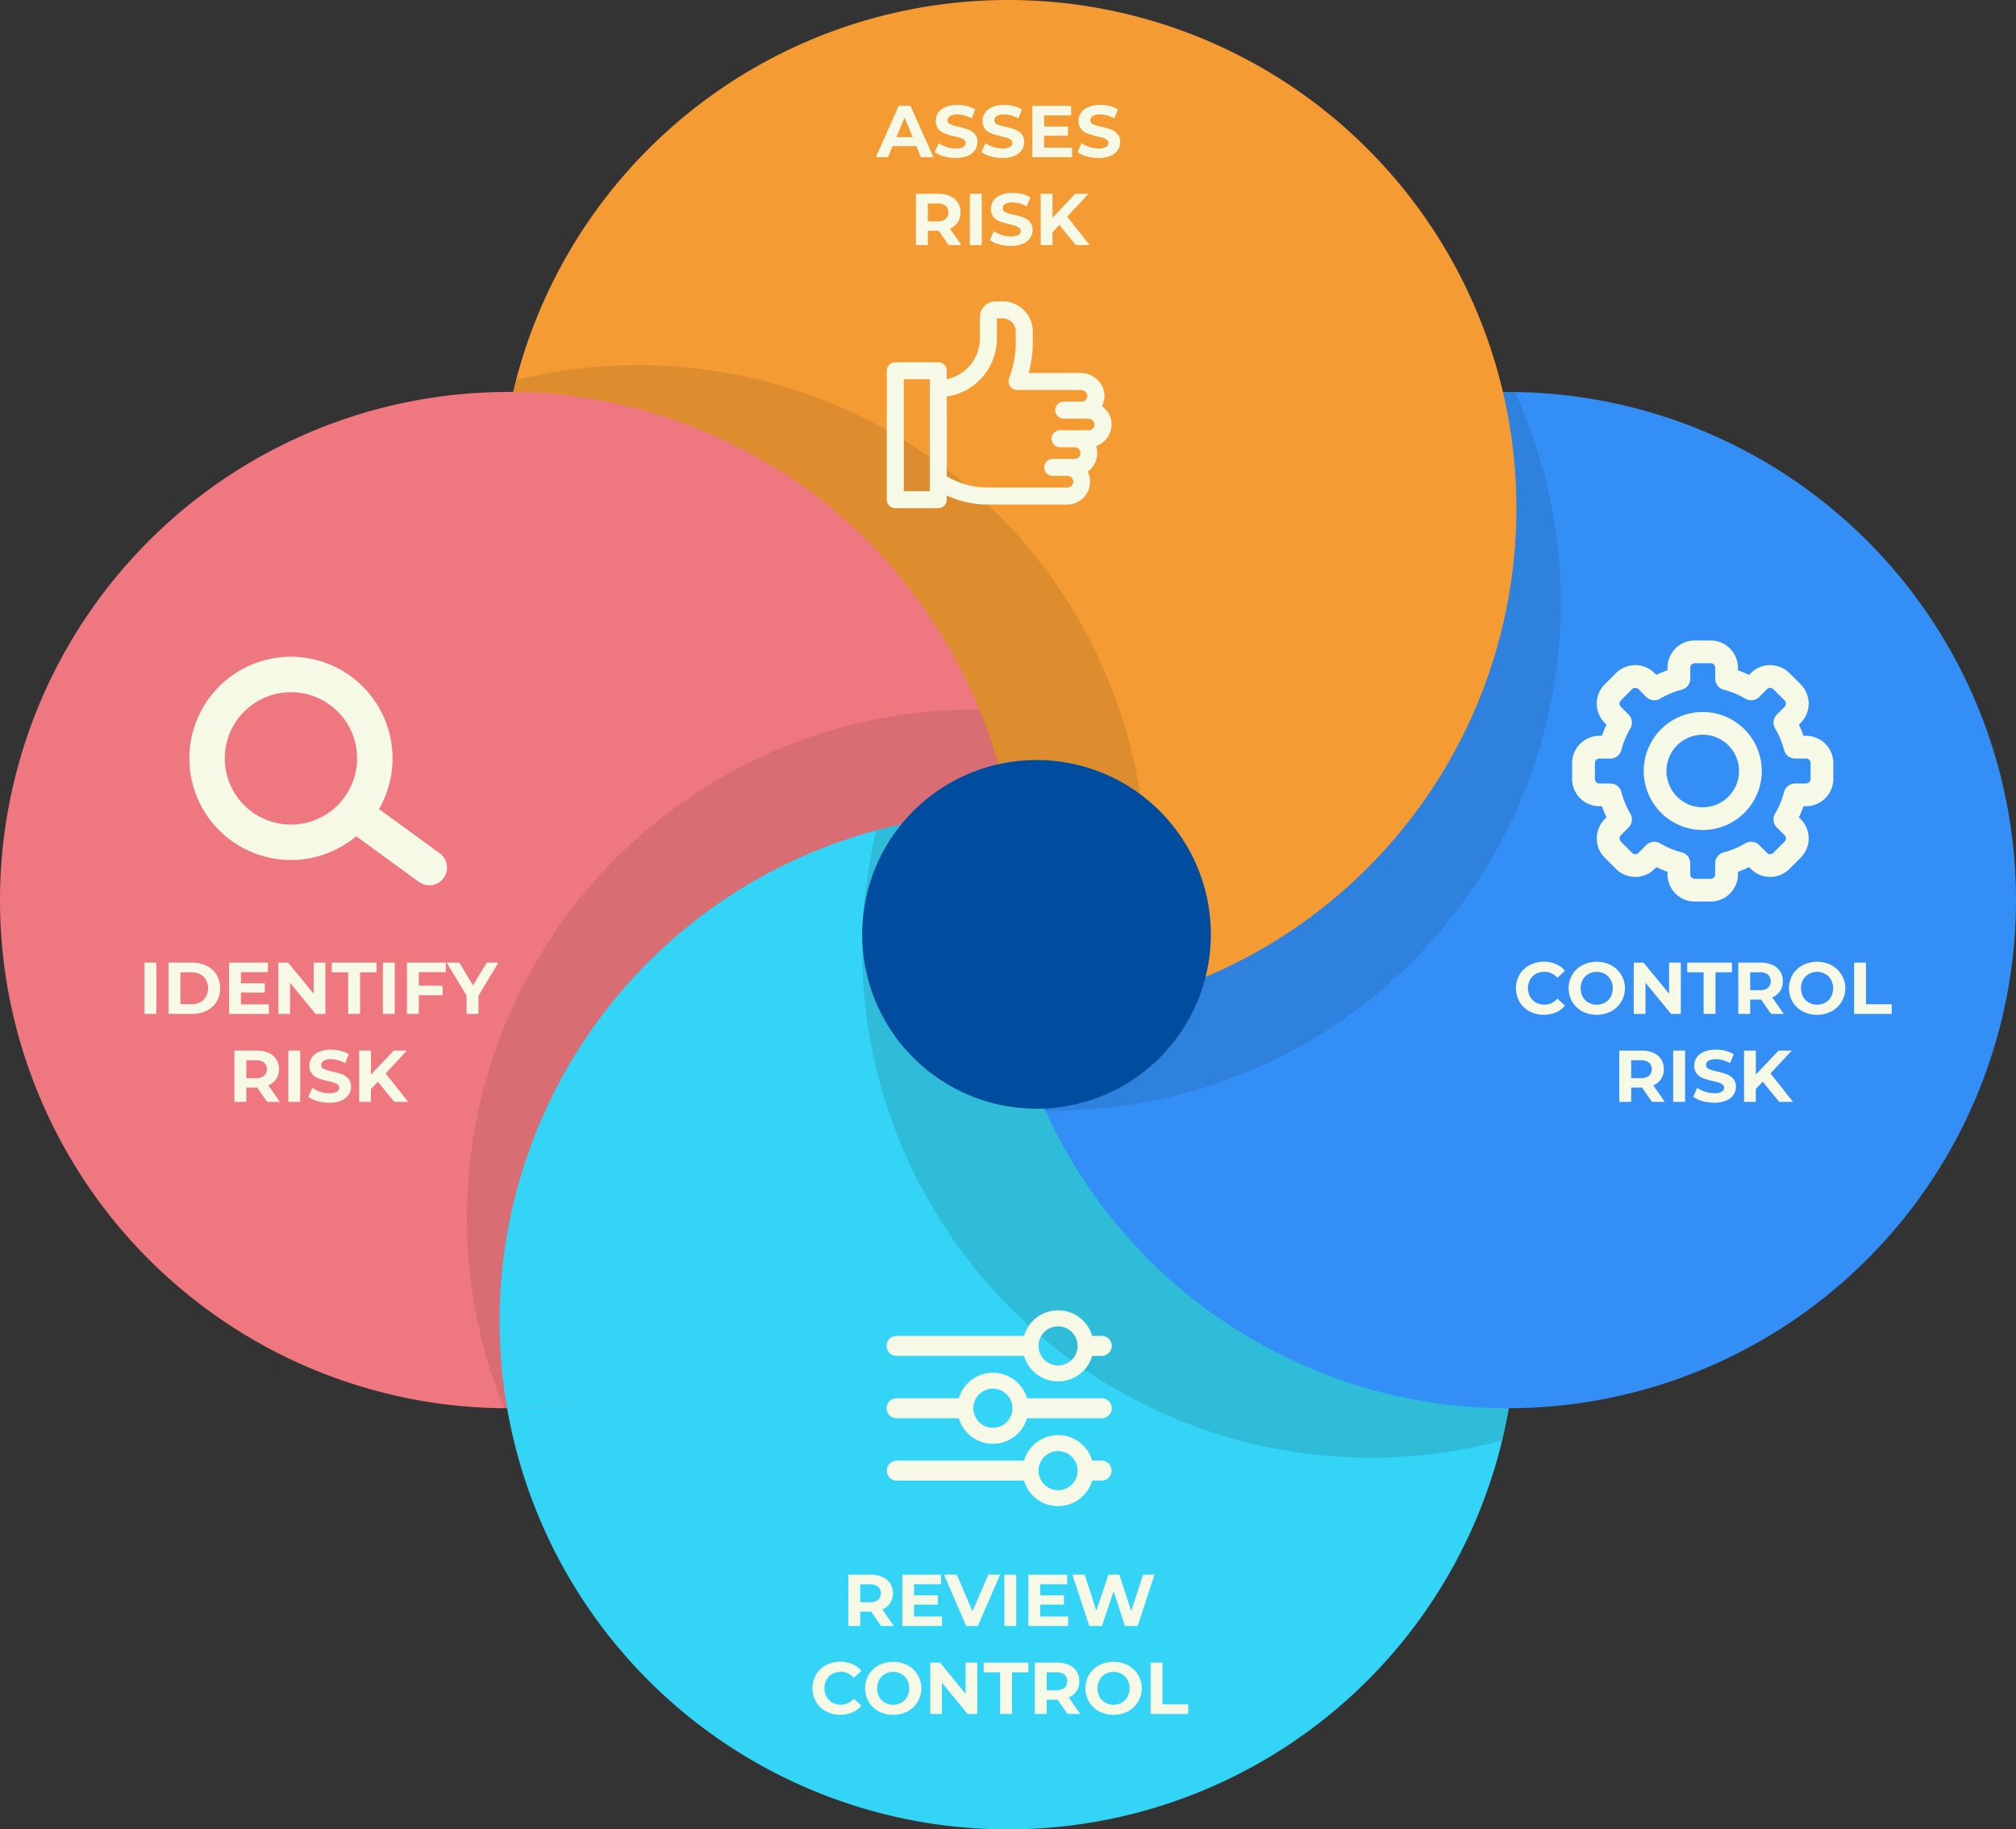 <svg id="Component_35_2" data-name="Component 35 – 2" xmlns="http://www.w3.org/2000/svg" xmlns:xlink="http://www.w3.org/1999/xlink" width="468" height="424.656" viewBox="0 0 468 424.656">
  <rect x="0" y="0" width="468" height="424.656" fill="#333333" stroke="none"/>
  <defs>
    <clipPath id="clip-path">
      <rect id="Rectangle_1122" data-name="Rectangle 1122" width="468" height="424.656" fill="none"/>
    </clipPath>
    <clipPath id="clip-path-2">
      <rect id="Rectangle_1121" data-name="Rectangle 1121" width="468" height="424.657" fill="none"/>
    </clipPath>
    <clipPath id="clip-path-3">
      <rect id="Rectangle_1110" data-name="Rectangle 1110" width="151.872" height="149.645" fill="none"/>
    </clipPath>
    <clipPath id="clip-path-4">
      <rect id="Rectangle_1111" data-name="Rectangle 1111" width="130.354" height="166.834" fill="none"/>
    </clipPath>
    <clipPath id="clip-path-5">
      <rect id="Rectangle_1112" data-name="Rectangle 1112" width="150.186" height="151.152" fill="none"/>
    </clipPath>
    <clipPath id="clip-path-6">
      <rect id="Rectangle_1113" data-name="Rectangle 1113" width="127.658" height="162.181" fill="none"/>
    </clipPath>
    <clipPath id="clip-path-7">
      <rect id="Rectangle_1114" data-name="Rectangle 1114" width="35.896" height="88.1" fill="none"/>
    </clipPath>
  </defs>
  <g id="Group_2947" data-name="Group 2947" clip-path="url(#clip-path)">
    <g id="Group_2946" data-name="Group 2946" transform="translate(0 -0.001)">
      <g id="Group_2945" data-name="Group 2945" clip-path="url(#clip-path-2)">
        <path id="Path_3482" data-name="Path 3482" d="M591.885,1081.788A118.025,118.025,0,1,1,709.91,1199.745a117.99,117.99,0,0,1-118.025-117.957" transform="translate(-475.91 -775.089)" fill="#33d4f5"/>
        <g id="Group_2932" data-name="Group 2932" transform="translate(200.152 188.744)" opacity="0.12">
          <g id="Group_2931" data-name="Group 2931">
            <g id="Group_2930" data-name="Group 2930" clip-path="url(#clip-path-3)">
              <path id="Path_3483" data-name="Path 3483" d="M1055.336,963.834a118.218,118.218,0,0,0-30.547,4.012,118.029,118.029,0,0,0,145.272,141.62,117.928,117.928,0,0,0-114.725-145.631" transform="translate(-1021.488 -963.833)" fill="#050605"/>
            </g>
          </g>
        </g>
        <path id="Path_3484" data-name="Path 3484" d="M1301.8,700.542a117.956,117.956,0,1,1,118.025-117.956A117.989,117.989,0,0,1,1301.8,700.542" transform="translate(-951.829 -373.642)" fill="#338ef5"/>
        <g id="Group_2935" data-name="Group 2935" transform="translate(231.951 90.988)" opacity="0.1">
          <g id="Group_2934" data-name="Group 2934">
            <g id="Group_2933" data-name="Group 2933" clip-path="url(#clip-path-4)">
              <path id="Path_3485" data-name="Path 3485" d="M1183.78,582.585a117.4,117.4,0,0,0,10.6,48.834c.581.009,1.153.045,1.734.045a117.932,117.932,0,0,0,107.428-166.79c-.58-.008-1.152-.044-1.734-.044A117.99,117.99,0,0,0,1183.78,582.585" transform="translate(-1183.78 -464.629)" fill="#050605"/>
            </g>
          </g>
        </g>
        <path id="Path_3486" data-name="Path 3486" d="M827.935,117.951A118.025,118.025,0,1,1,709.91,0,117.99,117.99,0,0,1,827.935,117.951" transform="translate(-475.91 0.004)" fill="#f59b33"/>
        <g id="Group_2938" data-name="Group 2938" transform="translate(115.975 84.758)" opacity="0.1">
          <g id="Group_2937" data-name="Group 2937">
            <g id="Group_2936" data-name="Group 2936" clip-path="url(#clip-path-5)">
              <path id="Path_3487" data-name="Path 3487" d="M624.045,432.816a118.308,118.308,0,0,0-28.369,3.453,118.041,118.041,0,0,0,142.6,144.245,118.021,118.021,0,0,0-114.233-147.7" transform="translate(-591.884 -432.817)" fill="#050605"/>
            </g>
          </g>
        </g>
        <path id="Path_3488" data-name="Path 3488" d="M118.024,464.63A117.956,117.956,0,1,1,0,582.586,117.991,117.991,0,0,1,118.024,464.63" transform="translate(0 -373.642)" fill="#ef7880"/>
        <g id="Group_2941" data-name="Group 2941" transform="translate(108.39 164.718)" opacity="0.1">
          <g id="Group_2940" data-name="Group 2940">
            <g id="Group_2939" data-name="Group 2939" clip-path="url(#clip-path-6)">
              <path id="Path_3489" data-name="Path 3489" d="M553.178,959.1a117.513,117.513,0,0,0,8.6,44.2c.347,0,.688.026,1.034.026A117.944,117.944,0,0,0,672.237,841.167c-.347,0-.687-.026-1.035-.026A117.989,117.989,0,0,0,553.178,959.1" transform="translate(-553.178 -841.141)" fill="#050605"/>
            </g>
          </g>
        </g>
        <path id="Path_3490" data-name="Path 3490" d="M591.885,1081.788a118.525,118.525,0,0,0,1.758,20.193c.1,0,.193.007.291.007A117.861,117.861,0,0,0,710.2,963.841c-.1,0-.193-.007-.291-.007a117.99,117.99,0,0,0-118.025,117.954" transform="translate(-475.91 -775.089)" fill="#33d4f5"/>
        <g id="Group_2944" data-name="Group 2944" transform="translate(200.152 188.744)" opacity="0.12">
          <g id="Group_2943" data-name="Group 2943">
            <g id="Group_2942" data-name="Group 2942" clip-path="url(#clip-path-7)">
              <path id="Path_3491" data-name="Path 3491" d="M1048.57,964.041c-1.676.095-3.345.215-5,.381-.476.046-.948.111-1.423.164q-1.772.2-3.527.448c-.745.105-1.491.213-2.231.334-1.1.177-2.193.378-3.285.586q-1.774.341-3.531.734-.959.214-1.914.442c-.96.23-1.919.461-2.868.716a117.933,117.933,0,0,0,11.052,84.087,117.551,117.551,0,0,0,19.786-88.092c-.1,0-.193-.007-.29-.007-1.791,0-3.566.056-5.336.134q-.717.033-1.43.072" transform="translate(-1021.489 -963.833)" fill="#050605"/>
            </g>
          </g>
        </g>
        <path id="Path_3492" data-name="Path 3492" d="M1102.426,941.38a40.469,40.469,0,1,1-40.468-40.444,40.457,40.457,0,0,1,40.468,40.444" transform="translate(-821.337 -724.507)" fill="#004c9e"/>
        <path id="Path_3493" data-name="Path 3493" d="M282.384,824.192l-14.063-10.242a23.737,23.737,0,0,0,2.136-4.958,23.586,23.586,0,1,0-29.377,15.779,23.722,23.722,0,0,0,6.825,1.01,23.468,23.468,0,0,0,11.133-2.821,23.757,23.757,0,0,0,3.988-2.693l14.514,10.568a4.111,4.111,0,1,0,4.844-6.643M243.45,816.9a15.36,15.36,0,1,1,11.694-1.179A15.258,15.258,0,0,1,243.45,816.9" transform="translate(-180.335 -626.146)" fill="#f7f9e7"/>
        <path id="Path_3494" data-name="Path 3494" d="M1052.927,1563.85h29.531a8.385,8.385,0,0,0,.65,1.583,8.252,8.252,0,0,0,15.168-1.527c.006-.019.01-.039.015-.057h2.178a2.321,2.321,0,1,0,0-4.641h-2.177a8.4,8.4,0,0,0-.649-1.583,8.247,8.247,0,0,0-15.18,1.583h-29.537a2.321,2.321,0,1,0,0,4.641m35.3-6.315a4.529,4.529,0,0,1,6.039,1.673c.036.059.073.115.105.175a4.536,4.536,0,0,1-7.894,4.466c-.033-.057-.067-.116-.1-.175a4.535,4.535,0,0,1,1.848-6.139" transform="translate(-844.748 -1249.106)" fill="#f7f9e7"/>
        <path id="Path_3495" data-name="Path 3495" d="M1100.47,1633.161h-17.307a8.248,8.248,0,0,0-15.83,0h-14.406a2.321,2.321,0,1,0,0,4.641h14.4a8.248,8.248,0,0,0,15.83,0h17.313a2.321,2.321,0,1,0,0-4.641m-23.078,6.315a4.546,4.546,0,0,1-6.044-1.673c-.034-.058-.067-.117-.1-.175a4.534,4.534,0,0,1,7.89-4.466c.035.057.07.115.1.175a4.537,4.537,0,0,1-1.849,6.139" transform="translate(-844.748 -1308.58)" fill="#f7f9e7"/>
        <path id="Path_3496" data-name="Path 3496" d="M1100.471,1707.071h-2.177a8.418,8.418,0,0,0-.649-1.583,8.247,8.247,0,0,0-15.18,1.583h-29.537a2.32,2.32,0,1,0,0,4.64h29.531a8.408,8.408,0,0,0,.649,1.584,8.253,8.253,0,0,0,15.169-1.528c.005-.018.01-.037.015-.056h2.178a2.32,2.32,0,1,0,0-4.64m-7.947,6.313a4.544,4.544,0,0,1-6.044-1.673c-.033-.056-.067-.114-.1-.174a4.533,4.533,0,0,1,7.887-4.466c.036.059.072.115.105.174a4.511,4.511,0,0,1,.348,3.453,4.558,4.558,0,0,1-.451,1.013,4.5,4.5,0,0,1-1.747,1.673" transform="translate(-844.749 -1368.012)" fill="#f7f9e7"/>
        <path id="Path_3497" data-name="Path 3497" d="M1916.867,781.354h-.585a25.177,25.177,0,0,0-1.074-2.585l.415-.415a6.325,6.325,0,0,0,0-8.951l-2.608-2.606a6.33,6.33,0,0,0-8.954,0l-.417.415a25,25,0,0,0-2.588-1.073v-.587a6.336,6.336,0,0,0-6.329-6.328h-3.692a6.337,6.337,0,0,0-6.331,6.328v.587a24.844,24.844,0,0,0-2.586,1.073l-.415-.415a6.333,6.333,0,0,0-8.956,0l-2.608,2.606a6.326,6.326,0,0,0,0,8.95l.415.416a24.846,24.846,0,0,0-1.073,2.585h-.586a6.337,6.337,0,0,0-6.332,6.327v3.689a6.336,6.336,0,0,0,6.332,6.327h.586a24.714,24.714,0,0,0,1.073,2.585l-.415.416a6.328,6.328,0,0,0,0,8.95l2.608,2.606a6.333,6.333,0,0,0,8.956,0l.417-.417a25.174,25.174,0,0,0,2.585,1.075v.586a6.337,6.337,0,0,0,6.332,6.327h3.692a6.336,6.336,0,0,0,6.329-6.327v-.586a25.217,25.217,0,0,0,2.588-1.073l.415.415a6.331,6.331,0,0,0,8.954,0l2.609-2.606a6.324,6.324,0,0,0,0-8.95l-.417-.418a25.042,25.042,0,0,0,1.074-2.585h.585a6.336,6.336,0,0,0,6.332-6.327v-3.689a6.337,6.337,0,0,0-6.332-6.327m-5.1,13.043a19.294,19.294,0,0,1-2.085,5.024,2.64,2.64,0,0,0,.406,3.211l1.8,1.8a1.046,1.046,0,0,1,0,1.482l-2.611,2.61a1.046,1.046,0,0,1-1.481,0l-1.8-1.8a2.642,2.642,0,0,0-3.213-.405,19.449,19.449,0,0,1-5.025,2.084,2.642,2.642,0,0,0-1.981,2.556V813.5a1.05,1.05,0,0,1-1.048,1.047h-3.692a1.049,1.049,0,0,1-1.048-1.047v-2.543a2.642,2.642,0,0,0-1.982-2.556,19.4,19.4,0,0,1-5.024-2.084,2.647,2.647,0,0,0-3.213.405l-1.8,1.8a1.037,1.037,0,0,1-.737.307,1.053,1.053,0,0,1-.745-.308l-2.609-2.61a1.046,1.046,0,0,1,0-1.48l1.8-1.8a2.639,2.639,0,0,0,.405-3.209A19.3,19.3,0,0,1,1874,794.4a2.643,2.643,0,0,0-2.558-1.978H1868.9a1.05,1.05,0,0,1-1.05-1.049v-3.689a1.049,1.049,0,0,1,1.05-1.048h2.542a2.641,2.641,0,0,0,2.558-1.981,19.308,19.308,0,0,1,2.086-5.021,2.641,2.641,0,0,0-.405-3.211l-1.8-1.8a1.046,1.046,0,0,1,0-1.482l2.609-2.61a1.049,1.049,0,0,1,1.483,0l1.8,1.8a2.645,2.645,0,0,0,3.213.405,19.377,19.377,0,0,1,5.025-2.085,2.641,2.641,0,0,0,1.981-2.556v-2.542a1.049,1.049,0,0,1,1.048-1.049h3.692a1.049,1.049,0,0,1,1.048,1.049v2.542a2.639,2.639,0,0,0,1.981,2.556,19.411,19.411,0,0,1,5.025,2.085,2.642,2.642,0,0,0,3.213-.405l1.8-1.8a1.047,1.047,0,0,1,1.482,0l2.61,2.608a1.047,1.047,0,0,1,0,1.482l-1.8,1.8a2.637,2.637,0,0,0-.407,3.211,19.271,19.271,0,0,1,2.085,5.022,2.644,2.644,0,0,0,2.559,1.98h2.541a1.05,1.05,0,0,1,1.051,1.048v3.689a1.05,1.05,0,0,1-1.051,1.049h-2.541a2.644,2.644,0,0,0-2.559,1.978" transform="translate(-1497.61 -610.548)" fill="#f7f9e7"/>
        <path id="Path_3498" data-name="Path 3498" d="M1961.024,843.973a13.7,13.7,0,1,0,13.712,13.7,13.723,13.723,0,0,0-13.712-13.7m0,22.129a8.425,8.425,0,1,1,8.43-8.425,8.436,8.436,0,0,1-8.43,8.425" transform="translate(-1565.753 -678.7)" fill="#f7f9e7"/>
        <path id="Path_3499" data-name="Path 3499" d="M1102.553,384.234l-.015-.044a5.478,5.478,0,0,0-1.982-2.626,5.325,5.325,0,0,0,.338-3.98l-.021-.058a5.586,5.586,0,0,0-5.151-3.658H1083.55a26.731,26.731,0,0,0,.943-7.06v-2.6a6.98,6.98,0,0,0-6.964-6.96h-1.663a3.641,3.641,0,0,0-3.638,3.637v4.984a9.73,9.73,0,0,1-7.693,9.448v-1.966a1.977,1.977,0,0,0-1.975-1.974h-9.979a1.977,1.977,0,0,0-1.975,1.974v29.92a1.977,1.977,0,0,0,1.975,1.974h9.979a1.977,1.977,0,0,0,1.975-1.974V402.3a22.192,22.192,0,0,0,9.381,2.107H1092.5a5.3,5.3,0,0,0,4.751-7.642,5.151,5.151,0,0,0,.667-.564,5.326,5.326,0,0,0,1.285-5.375,5.288,5.288,0,0,0,2.04-1.273l0,0a5.3,5.3,0,0,0,1.31-5.323m-13.693,4.905a1.976,1.976,0,0,0,1.975,1.974h3.325a1.351,1.351,0,1,1,0,2.7h-4.99a1.974,1.974,0,1,0,0,3.947h3.327a1.351,1.351,0,1,1,0,2.7h-18.58a18.189,18.189,0,0,1-8.067-1.908l-1.315-.66V379.333a13.628,13.628,0,0,0,11.641-13.465v-4.675h1.351a3.024,3.024,0,0,1,3.017,3.014v2.6a22.939,22.939,0,0,1-1.178,7.259l-.385,1.149a1.972,1.972,0,0,0,1.874,2.6h14.819a1.7,1.7,0,0,1,1.455.983,1.351,1.351,0,0,1-1.305,1.718h-4.158a1.974,1.974,0,1,0,0,3.948h5.673a1.7,1.7,0,0,1,1.453.982,1.349,1.349,0,0,1-1.3,1.718h-6.655a1.976,1.976,0,0,0-1.975,1.974m-34.3-13.817h6.029v25.972h-6.029Z" transform="translate(-844.749 -287.286)" fill="#f7f9e7"/>
        <path id="Path_3500" data-name="Path 3500" d="M1799.2,1151.551a5.9,5.9,0,0,1-2.315-2.195,6.394,6.394,0,0,1,0-6.346,5.907,5.907,0,0,1,2.315-2.2,7.394,7.394,0,0,1,6.112-.246,5.615,5.615,0,0,1,2.1,1.565l-1.771,1.633a3.809,3.809,0,0,0-3-1.4,3.983,3.983,0,0,0-1.975.485,3.452,3.452,0,0,0-1.353,1.353,4.257,4.257,0,0,0,0,3.948,3.451,3.451,0,0,0,1.353,1.353,3.979,3.979,0,0,0,1.975.485,3.789,3.789,0,0,0,3-1.412l1.771,1.634a5.519,5.519,0,0,1-2.111,1.582,7.01,7.01,0,0,1-2.809.544,6.848,6.848,0,0,1-3.294-.791" transform="translate(-1444.121 -916.776)" fill="#f7f9e7"/>
        <path id="Path_3501" data-name="Path 3501" d="M1861.6,1151.543a5.937,5.937,0,0,1-2.333-2.2,6.331,6.331,0,0,1,0-6.312,5.935,5.935,0,0,1,2.333-2.2,7.378,7.378,0,0,1,6.682,0,6.073,6.073,0,0,1,0,10.719,7.38,7.38,0,0,1-6.682,0m5.252-2.033a3.481,3.481,0,0,0,1.336-1.353,4.255,4.255,0,0,0,0-3.947,3.482,3.482,0,0,0-1.336-1.353,3.991,3.991,0,0,0-3.814,0,3.48,3.48,0,0,0-1.336,1.353,4.258,4.258,0,0,0,0,3.947,3.479,3.479,0,0,0,1.336,1.353,3.992,3.992,0,0,0,3.814,0" transform="translate(-1494.28 -916.776)" fill="#f7f9e7"/>
        <path id="Path_3502" data-name="Path 3502" d="M1946.507,1141.066v11.91h-2.264l-5.941-7.231v7.231h-2.724v-11.91h2.281l5.925,7.231v-7.231Z" transform="translate(-1556.318 -917.614)" fill="#f7f9e7"/>
        <path id="Path_3503" data-name="Path 3503" d="M2002.729,1143.312h-3.814v-2.246H2009.3v2.246h-3.814v9.665h-2.758Z" transform="translate(-1607.245 -917.614)" fill="#f7f9e7"/>
        <path id="Path_3504" data-name="Path 3504" d="M2067.069,1152.976l-2.3-3.318h-2.537v3.318h-2.758v-11.91h5.159a6.631,6.631,0,0,1,2.749.527,3.942,3.942,0,0,1,2.426,3.795,3.88,3.88,0,0,1-2.452,3.76l2.673,3.828Zm-.7-9.128a2.9,2.9,0,0,0-1.89-.536h-2.247v4.152h2.247a2.865,2.865,0,0,0,1.89-.545,2.146,2.146,0,0,0,0-3.071" transform="translate(-1655.94 -917.614)" fill="#f7f9e7"/>
        <path id="Path_3505" data-name="Path 3505" d="M2122.687,1151.543a5.936,5.936,0,0,1-2.333-2.2,6.33,6.33,0,0,1,0-6.312,5.934,5.934,0,0,1,2.333-2.2,7.378,7.378,0,0,1,6.682,0,6.073,6.073,0,0,1,0,10.719,7.38,7.38,0,0,1-6.682,0m5.252-2.033a3.48,3.48,0,0,0,1.336-1.353,4.258,4.258,0,0,0,0-3.947,3.481,3.481,0,0,0-1.336-1.353,3.991,3.991,0,0,0-3.814,0,3.479,3.479,0,0,0-1.336,1.353,4.254,4.254,0,0,0,0,3.947,3.478,3.478,0,0,0,1.336,1.353,3.992,3.992,0,0,0,3.814,0" transform="translate(-1704.211 -916.776)" fill="#f7f9e7"/>
        <path id="Path_3506" data-name="Path 3506" d="M2196.668,1141.066h2.758v9.664h5.976v2.246h-8.733Z" transform="translate(-1766.25 -917.614)" fill="#f7f9e7"/>
        <path id="Path_3507" data-name="Path 3507" d="M1926.054,1257.24l-2.3-3.318h-2.536v3.318h-2.758v-11.91h5.159a6.631,6.631,0,0,1,2.75.527,3.942,3.942,0,0,1,2.426,3.795,3.88,3.88,0,0,1-2.452,3.76l2.673,3.828Zm-.7-9.128a2.9,2.9,0,0,0-1.89-.536h-2.247v4.152h2.247a2.864,2.864,0,0,0,1.89-.545,2.146,2.146,0,0,0,0-3.071" transform="translate(-1542.555 -1001.46)" fill="#f7f9e7"/>
        <rect id="Rectangle_1115" data-name="Rectangle 1115" width="2.758" height="11.91" transform="translate(388.419 243.869)" fill="#f7f9e7"/>
        <path id="Path_3508" data-name="Path 3508" d="M2008.16,1256.223a6.407,6.407,0,0,1-2.12-1l.937-2.076a6.349,6.349,0,0,0,1.822.9,6.834,6.834,0,0,0,2.111.341,3.372,3.372,0,0,0,1.737-.349,1.053,1.053,0,0,0,.562-.927.886.886,0,0,0-.332-.706,2.52,2.52,0,0,0-.851-.451q-.52-.17-1.4-.374a19.376,19.376,0,0,1-2.23-.647,3.619,3.619,0,0,1-1.49-1.038,2.8,2.8,0,0,1-.621-1.906,3.316,3.316,0,0,1,.562-1.88,3.781,3.781,0,0,1,1.694-1.335,6.914,6.914,0,0,1,2.766-.493,9.178,9.178,0,0,1,2.23.272,6.6,6.6,0,0,1,1.907.783l-.851,2.093a6.651,6.651,0,0,0-3.3-.936,3.1,3.1,0,0,0-1.711.374,1.143,1.143,0,0,0-.553.987.965.965,0,0,0,.638.91,10,10,0,0,0,1.949.587,19.438,19.438,0,0,1,2.23.646,3.7,3.7,0,0,1,1.49,1.021,2.737,2.737,0,0,1,.621,1.889,3.254,3.254,0,0,1-.57,1.863,3.834,3.834,0,0,1-1.711,1.336,6.978,6.978,0,0,1-2.775.493,9.75,9.75,0,0,1-2.732-.383" transform="translate(-1612.974 -1000.622)" fill="#f7f9e7"/>
        <path id="Path_3509" data-name="Path 3509" d="M2070.593,1252.561l-1.6,1.668v3.011h-2.741v-11.91h2.741v5.564l5.277-5.564h3.064l-4.937,5.308,5.227,6.6h-3.218Z" transform="translate(-1661.388 -1001.46)" fill="#f7f9e7"/>
        <path id="Path_3510" data-name="Path 3510" d="M1012.695,1878.518l-2.3-3.318h-2.537v3.318H1005.1v-11.91h5.159a6.627,6.627,0,0,1,2.749.527,3.941,3.941,0,0,1,2.426,3.794,3.88,3.88,0,0,1-2.451,3.76l2.673,3.828Zm-.7-9.128a2.9,2.9,0,0,0-1.89-.536h-2.247v4.152h2.247a2.864,2.864,0,0,0,1.89-.545,2.146,2.146,0,0,0,0-3.071" transform="translate(-808.161 -1501.076)" fill="#f7f9e7"/>
        <path id="Path_3511" data-name="Path 3511" d="M1078.189,1876.307v2.212h-9.227v-11.91h9.006v2.212H1071.7v2.586h5.533v2.144H1071.7v2.756Z" transform="translate(-859.508 -1501.076)" fill="#f7f9e7"/>
        <path id="Path_3512" data-name="Path 3512" d="M1131.423,1866.608l-5.158,11.91h-2.724l-5.141-11.91h2.979l3.626,8.507,3.677-8.507Z" transform="translate(-899.259 -1501.076)" fill="#f7f9e7"/>
        <rect id="Rectangle_1116" data-name="Rectangle 1116" width="2.758" height="11.91" transform="translate(233.152 365.532)" fill="#f7f9e7"/>
        <path id="Path_3513" data-name="Path 3513" d="M1227.631,1876.307v2.212H1218.4v-11.91h9.006v2.212h-6.265v2.586h5.533v2.144h-5.533v2.756Z" transform="translate(-979.668 -1501.076)" fill="#f7f9e7"/>
        <path id="Path_3514" data-name="Path 3514" d="M1289.586,1866.608l-3.9,11.91h-2.962l-2.622-8.065-2.707,8.065h-2.945l-3.915-11.91h2.86l2.69,8.371,2.809-8.371h2.553l2.724,8.439,2.775-8.439Z" transform="translate(-1021.585 -1501.076)" fill="#f7f9e7"/>
        <path id="Path_3515" data-name="Path 3515" d="M965.687,1981.357a5.906,5.906,0,0,1-2.315-2.2,6.4,6.4,0,0,1,0-6.346,5.908,5.908,0,0,1,2.315-2.195,6.883,6.883,0,0,1,3.311-.791,6.953,6.953,0,0,1,2.8.544,5.612,5.612,0,0,1,2.1,1.565l-1.771,1.633a3.809,3.809,0,0,0-3-1.4,3.981,3.981,0,0,0-1.975.485,3.448,3.448,0,0,0-1.354,1.353,4.257,4.257,0,0,0,0,3.948,3.448,3.448,0,0,0,1.354,1.353,3.98,3.98,0,0,0,1.975.485,3.789,3.789,0,0,0,3-1.412l1.771,1.634a5.518,5.518,0,0,1-2.111,1.582,7.012,7.012,0,0,1-2.809.545,6.848,6.848,0,0,1-3.294-.791" transform="translate(-773.93 -1584.084)" fill="#f7f9e7"/>
        <path id="Path_3516" data-name="Path 3516" d="M1028.086,1981.349a5.94,5.94,0,0,1-2.332-2.2,6.332,6.332,0,0,1,0-6.312,5.938,5.938,0,0,1,2.332-2.2,7.379,7.379,0,0,1,6.682,0,6.073,6.073,0,0,1,0,10.719,7.381,7.381,0,0,1-6.682,0m5.252-2.033a3.48,3.48,0,0,0,1.336-1.353,4.256,4.256,0,0,0,0-3.947,3.481,3.481,0,0,0-1.336-1.353,3.991,3.991,0,0,0-3.813,0,3.481,3.481,0,0,0-1.337,1.353,4.259,4.259,0,0,0,0,3.947,3.481,3.481,0,0,0,1.337,1.353,3.991,3.991,0,0,0,3.813,0" transform="translate(-824.089 -1584.084)" fill="#f7f9e7"/>
        <path id="Path_3517" data-name="Path 3517" d="M1113,1970.872v11.91h-2.264l-5.942-7.231v7.231h-2.724v-11.91h2.281l5.924,7.231v-7.231Z" transform="translate(-886.125 -1584.922)" fill="#f7f9e7"/>
        <path id="Path_3518" data-name="Path 3518" d="M1169.219,1973.118h-3.813v-2.246h10.385v2.246h-3.814v9.664h-2.758Z" transform="translate(-937.055 -1584.922)" fill="#f7f9e7"/>
        <path id="Path_3519" data-name="Path 3519" d="M1233.559,1982.782l-2.3-3.318h-2.536v3.318h-2.758v-11.91h5.158a6.631,6.631,0,0,1,2.75.527,3.942,3.942,0,0,1,2.426,3.794,3.88,3.88,0,0,1-2.452,3.76l2.673,3.828Zm-.7-9.128a2.9,2.9,0,0,0-1.89-.536h-2.247v4.152h2.247a2.863,2.863,0,0,0,1.89-.545,2.145,2.145,0,0,0,0-3.071" transform="translate(-985.749 -1584.922)" fill="#f7f9e7"/>
        <path id="Path_3520" data-name="Path 3520" d="M1289.176,1981.349a5.936,5.936,0,0,1-2.333-2.2,6.33,6.33,0,0,1,0-6.312,5.935,5.935,0,0,1,2.333-2.2,7.378,7.378,0,0,1,6.682,0,6.073,6.073,0,0,1,0,10.719,7.38,7.38,0,0,1-6.682,0m5.252-2.033a3.481,3.481,0,0,0,1.336-1.353,4.254,4.254,0,0,0,0-3.947,3.481,3.481,0,0,0-1.336-1.353,3.992,3.992,0,0,0-3.814,0,3.481,3.481,0,0,0-1.336,1.353,4.258,4.258,0,0,0,0,3.947,3.481,3.481,0,0,0,1.336,1.353,3.992,3.992,0,0,0,3.814,0" transform="translate(-1034.019 -1584.084)" fill="#f7f9e7"/>
        <path id="Path_3521" data-name="Path 3521" d="M1363.157,1970.872h2.758v9.665h5.976v2.246h-8.733Z" transform="translate(-1096.058 -1584.922)" fill="#f7f9e7"/>
        <rect id="Rectangle_1117" data-name="Rectangle 1117" width="2.758" height="11.91" transform="translate(33.536 223.453)" fill="#f7f9e7"/>
        <path id="Path_3522" data-name="Path 3522" d="M199.651,1141.073h5.414a7.612,7.612,0,0,1,3.43.74,5.545,5.545,0,0,1,2.315,2.084,6.348,6.348,0,0,1,0,6.261,5.541,5.541,0,0,1-2.315,2.084,7.614,7.614,0,0,1-3.43.74h-5.414Zm5.278,9.647a4,4,0,0,0,2.852-1,3.949,3.949,0,0,0,0-5.393,4,4,0,0,0-2.852-1h-2.52v7.384Z" transform="translate(-160.531 -917.62)" fill="#f7f9e7"/>
        <path id="Path_3523" data-name="Path 3523" d="M280.646,1150.77v2.212h-9.227v-11.91h9.006v2.212h-6.265v2.586h5.533v2.144h-5.533v2.756Z" transform="translate(-218.236 -917.619)" fill="#f7f9e7"/>
        <path id="Path_3524" data-name="Path 3524" d="M340.647,1141.072v11.91h-2.264l-5.942-7.231v7.231h-2.724v-11.91H332l5.924,7.231v-7.231Z" transform="translate(-265.112 -917.619)" fill="#f7f9e7"/>
        <path id="Path_3525" data-name="Path 3525" d="M396.872,1143.318h-3.814v-2.246h10.385v2.246h-3.814v9.665h-2.758Z" transform="translate(-316.042 -917.62)" fill="#f7f9e7"/>
        <rect id="Rectangle_1118" data-name="Rectangle 1118" width="2.758" height="11.91" transform="translate(88.882 223.453)" fill="#f7f9e7"/>
        <path id="Path_3526" data-name="Path 3526" d="M484.872,1143.284v3.148h5.516v2.212h-5.516v4.339h-2.758v-11.91h9.006v2.212Z" transform="translate(-387.648 -917.619)" fill="#f7f9e7"/>
        <path id="Path_3527" data-name="Path 3527" d="M536.577,1148.763v4.219h-2.758v-4.254l-4.614-7.657h2.928l3.184,5.292,3.183-5.292h2.707Z" transform="translate(-425.512 -917.619)" fill="#f7f9e7"/>
        <path id="Path_3528" data-name="Path 3528" d="M285.312,1257.246l-2.3-3.318h-2.536v3.318h-2.758v-11.91h5.159a6.627,6.627,0,0,1,2.749.527,3.941,3.941,0,0,1,2.426,3.795,3.88,3.88,0,0,1-2.452,3.76l2.673,3.828Zm-.7-9.128a2.9,2.9,0,0,0-1.89-.536h-2.247v4.152h2.247a2.866,2.866,0,0,0,1.89-.544,2.146,2.146,0,0,0,0-3.071" transform="translate(-223.302 -1001.465)" fill="#f7f9e7"/>
        <rect id="Rectangle_1119" data-name="Rectangle 1119" width="2.758" height="11.91" transform="translate(66.929 243.871)" fill="#f7f9e7"/>
        <path id="Path_3529" data-name="Path 3529" d="M367.417,1256.229a6.406,6.406,0,0,1-2.12-1l.936-2.076a6.347,6.347,0,0,0,1.822.9,6.832,6.832,0,0,0,2.111.341,3.371,3.371,0,0,0,1.737-.349,1.053,1.053,0,0,0,.562-.927.886.886,0,0,0-.332-.706,2.518,2.518,0,0,0-.851-.451q-.52-.17-1.4-.374a19.4,19.4,0,0,1-2.23-.647,3.618,3.618,0,0,1-1.49-1.038,2.8,2.8,0,0,1-.622-1.906,3.314,3.314,0,0,1,.562-1.88,3.779,3.779,0,0,1,1.694-1.336,6.916,6.916,0,0,1,2.767-.494,9.178,9.178,0,0,1,2.23.272,6.6,6.6,0,0,1,1.907.783l-.851,2.093a6.648,6.648,0,0,0-3.3-.936,3.1,3.1,0,0,0-1.711.374,1.142,1.142,0,0,0-.553.987.964.964,0,0,0,.638.91,9.985,9.985,0,0,0,1.949.587,19.535,19.535,0,0,1,2.23.646,3.7,3.7,0,0,1,1.49,1.021,2.737,2.737,0,0,1,.621,1.889,3.253,3.253,0,0,1-.57,1.863,3.836,3.836,0,0,1-1.711,1.335,6.981,6.981,0,0,1-2.775.493,9.748,9.748,0,0,1-2.732-.383" transform="translate(-293.72 -1000.627)" fill="#f7f9e7"/>
        <path id="Path_3530" data-name="Path 3530" d="M429.849,1252.567l-1.6,1.668v3.011h-2.741v-11.91h2.741v5.564l5.278-5.564h3.065l-4.937,5.309,5.227,6.6h-3.218Z" transform="translate(-342.133 -1001.465)" fill="#f7f9e7"/>
        <path id="Path_3531" data-name="Path 3531" d="M1047.056,134.815h-5.533l-1.055,2.552h-2.826l5.312-11.91h2.724l5.328,11.91h-2.894Zm-.868-2.093-1.89-4.56-1.89,4.56Z" transform="translate(-834.324 -100.888)" fill="#f7f9e7"/>
        <path id="Path_3532" data-name="Path 3532" d="M1109.528,136.35a6.406,6.406,0,0,1-2.12-1l.936-2.076a6.348,6.348,0,0,0,1.822.9,6.835,6.835,0,0,0,2.111.341,3.371,3.371,0,0,0,1.737-.349,1.053,1.053,0,0,0,.562-.927.886.886,0,0,0-.332-.706,2.518,2.518,0,0,0-.851-.451q-.52-.17-1.4-.374a19.368,19.368,0,0,1-2.23-.647,3.618,3.618,0,0,1-1.49-1.038,2.8,2.8,0,0,1-.622-1.906,3.314,3.314,0,0,1,.562-1.88,3.779,3.779,0,0,1,1.694-1.336,6.916,6.916,0,0,1,2.767-.493,9.175,9.175,0,0,1,2.23.272,6.6,6.6,0,0,1,1.907.783l-.851,2.093a6.65,6.65,0,0,0-3.3-.936,3.1,3.1,0,0,0-1.711.374,1.143,1.143,0,0,0-.553.987.964.964,0,0,0,.638.91,10,10,0,0,0,1.949.587,19.521,19.521,0,0,1,2.23.646,3.7,3.7,0,0,1,1.49,1.021,2.737,2.737,0,0,1,.621,1.889,3.253,3.253,0,0,1-.57,1.863,3.836,3.836,0,0,1-1.711,1.336,6.981,6.981,0,0,1-2.775.493,9.758,9.758,0,0,1-2.733-.383" transform="translate(-890.421 -100.05)" fill="#f7f9e7"/>
        <path id="Path_3533" data-name="Path 3533" d="M1164.961,136.35a6.4,6.4,0,0,1-2.12-1l.936-2.076a6.349,6.349,0,0,0,1.822.9,6.839,6.839,0,0,0,2.111.341,3.372,3.372,0,0,0,1.737-.349,1.054,1.054,0,0,0,.561-.927.886.886,0,0,0-.332-.706,2.52,2.52,0,0,0-.852-.451q-.519-.17-1.4-.374a19.4,19.4,0,0,1-2.23-.647,3.618,3.618,0,0,1-1.49-1.038,2.8,2.8,0,0,1-.622-1.906,3.314,3.314,0,0,1,.562-1.88,3.779,3.779,0,0,1,1.694-1.336,6.913,6.913,0,0,1,2.766-.493,9.172,9.172,0,0,1,2.23.272,6.6,6.6,0,0,1,1.907.783l-.851,2.093a6.653,6.653,0,0,0-3.3-.936,3.1,3.1,0,0,0-1.711.374,1.143,1.143,0,0,0-.553.987.964.964,0,0,0,.638.91,10,10,0,0,0,1.949.587,19.542,19.542,0,0,1,2.23.646,3.7,3.7,0,0,1,1.489,1.021,2.735,2.735,0,0,1,.622,1.889,3.251,3.251,0,0,1-.571,1.863,3.832,3.832,0,0,1-1.711,1.336,6.983,6.983,0,0,1-2.775.493,9.754,9.754,0,0,1-2.732-.383" transform="translate(-934.992 -100.05)" fill="#f7f9e7"/>
        <path id="Path_3534" data-name="Path 3534" d="M1232.279,135.155v2.212h-9.227v-11.91h9.006v2.212h-6.265v2.586h5.533V132.4h-5.533v2.756Z" transform="translate(-983.406 -100.888)" fill="#f7f9e7"/>
        <path id="Path_3535" data-name="Path 3535" d="M1278.693,136.35a6.4,6.4,0,0,1-2.12-1l.936-2.076a6.353,6.353,0,0,0,1.822.9,6.836,6.836,0,0,0,2.111.341,3.372,3.372,0,0,0,1.737-.349,1.053,1.053,0,0,0,.562-.927.886.886,0,0,0-.332-.706,2.519,2.519,0,0,0-.852-.451q-.519-.17-1.4-.374a19.35,19.35,0,0,1-2.23-.647,3.62,3.62,0,0,1-1.49-1.038,2.8,2.8,0,0,1-.621-1.906,3.316,3.316,0,0,1,.562-1.88,3.779,3.779,0,0,1,1.694-1.336,6.914,6.914,0,0,1,2.766-.493,9.175,9.175,0,0,1,2.23.272,6.6,6.6,0,0,1,1.907.783l-.851,2.093a6.65,6.65,0,0,0-3.3-.936,3.1,3.1,0,0,0-1.711.374,1.143,1.143,0,0,0-.553.987.964.964,0,0,0,.638.91,9.99,9.99,0,0,0,1.949.587,19.516,19.516,0,0,1,2.23.646,3.7,3.7,0,0,1,1.49,1.021,2.737,2.737,0,0,1,.621,1.889,3.255,3.255,0,0,1-.57,1.863,3.835,3.835,0,0,1-1.711,1.336,6.982,6.982,0,0,1-2.775.493,9.754,9.754,0,0,1-2.732-.383" transform="translate(-1026.44 -100.05)" fill="#f7f9e7"/>
        <path id="Path_3536" data-name="Path 3536" d="M1092.76,241.63l-2.3-3.317h-2.537v3.317h-2.758V229.72h5.159a6.631,6.631,0,0,1,2.749.527,3.941,3.941,0,0,1,2.426,3.795,3.88,3.88,0,0,1-2.452,3.76l2.673,3.828Zm-.7-9.128a2.9,2.9,0,0,0-1.89-.536h-2.247v4.152h2.247a2.865,2.865,0,0,0,1.89-.545,2.146,2.146,0,0,0,0-3.071" transform="translate(-872.538 -184.734)" fill="#f7f9e7"/>
        <rect id="Rectangle_1120" data-name="Rectangle 1120" width="2.758" height="11.91" transform="translate(225.142 44.986)" fill="#f7f9e7"/>
        <path id="Path_3537" data-name="Path 3537" d="M1174.864,240.614a6.406,6.406,0,0,1-2.12-1l.937-2.076a6.346,6.346,0,0,0,1.822.9,6.835,6.835,0,0,0,2.111.341,3.372,3.372,0,0,0,1.737-.349,1.053,1.053,0,0,0,.562-.927.886.886,0,0,0-.332-.706,2.519,2.519,0,0,0-.851-.451q-.519-.17-1.4-.374a19.388,19.388,0,0,1-2.23-.647,3.619,3.619,0,0,1-1.49-1.038,2.8,2.8,0,0,1-.621-1.906,3.317,3.317,0,0,1,.562-1.88,3.781,3.781,0,0,1,1.694-1.336,6.914,6.914,0,0,1,2.766-.493,9.173,9.173,0,0,1,2.23.272,6.6,6.6,0,0,1,1.907.783l-.851,2.093a6.652,6.652,0,0,0-3.3-.936,3.1,3.1,0,0,0-1.711.374,1.143,1.143,0,0,0-.553.987.964.964,0,0,0,.638.91,10,10,0,0,0,1.949.587,19.508,19.508,0,0,1,2.23.646,3.7,3.7,0,0,1,1.49,1.021,2.737,2.737,0,0,1,.621,1.889,3.254,3.254,0,0,1-.57,1.863,3.834,3.834,0,0,1-1.711,1.336,6.983,6.983,0,0,1-2.775.493,9.757,9.757,0,0,1-2.732-.383" transform="translate(-942.955 -183.897)" fill="#f7f9e7"/>
        <path id="Path_3538" data-name="Path 3538" d="M1237.3,236.952l-1.6,1.668v3.011h-2.741v-11.91h2.741v5.564l5.278-5.564h3.065l-4.937,5.308,5.227,6.6h-3.218Z" transform="translate(-991.37 -184.734)" fill="#f7f9e7"/>
      </g>
    </g>
  </g>
</svg>
